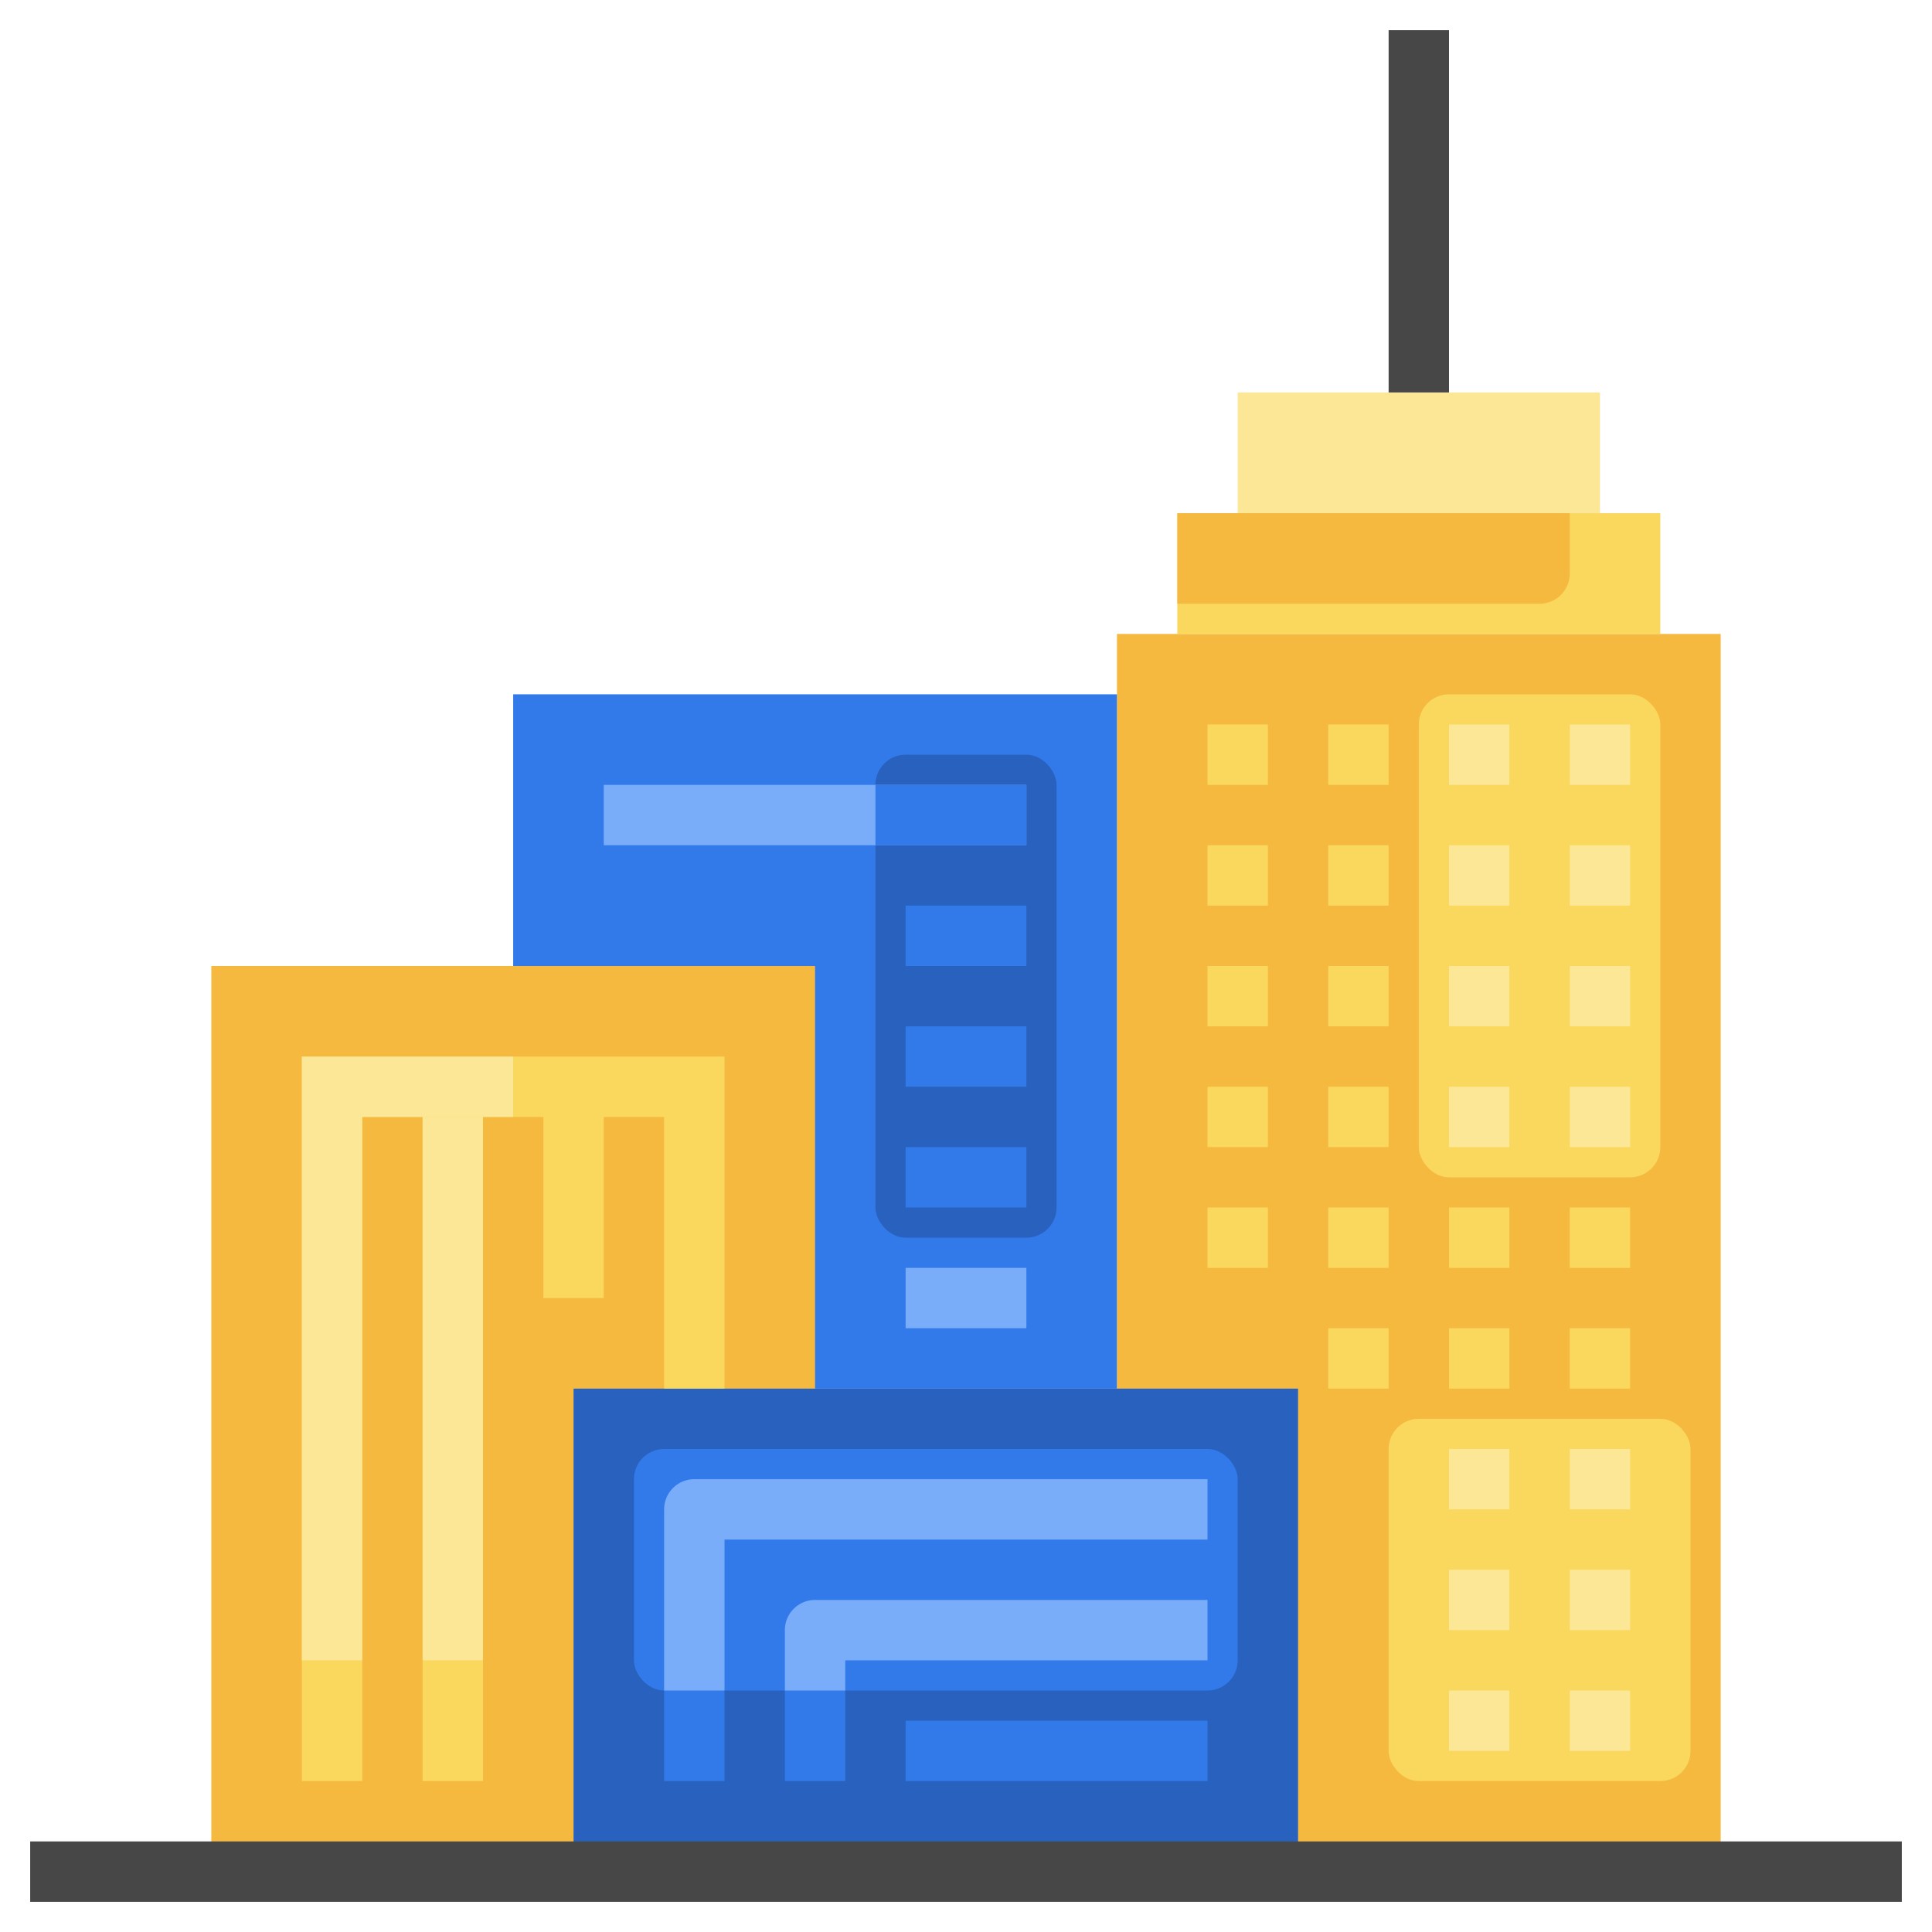 <svg id="Layer_1" height="512" viewBox="0 0 64 64" width="512" xmlns="http://www.w3.org/2000/svg" data-name="Layer 1"><path d="m37 21h20v41h-20z" fill="#f6b940"/><rect fill="#fad85d" height="12" rx="1" width="10" x="46" y="47"/><rect fill="#fad85d" height="16" rx="1" width="8" x="47" y="23"/><path d="m17 23h20v23h-20z" fill="#3279ea"/><path d="m7 32h20v30h-20z" fill="#f6b940"/><rect fill="#2862be" height="16" rx="1" width="6" x="29" y="25"/><path d="m19 46h24v16h-24z" fill="#2862be"/><rect fill="#3279ea" height="8" rx="1" width="20" x="21" y="48"/><path d="m1 61h62v2h-62z" fill="#474747"/><path d="m55 21v-4h-16v4" fill="#fad85d"/><path d="m53 17v-4h-12v4" fill="#fce797"/><path d="m46 1h2v12h-2z" fill="#474747"/><path d="m52 24h2v2h-2z" fill="#fce797"/><path d="m48 24h2v2h-2z" fill="#fce797"/><path d="m44 24h2v2h-2z" fill="#fad85d"/><path d="m40 24h2v2h-2z" fill="#fad85d"/><path d="m52 28h2v2h-2z" fill="#fce797"/><path d="m48 28h2v2h-2z" fill="#fce797"/><path d="m44 28h2v2h-2z" fill="#fad85d"/><path d="m40 28h2v2h-2z" fill="#fad85d"/><path d="m52 32h2v2h-2z" fill="#fce797"/><path d="m48 32h2v2h-2z" fill="#fce797"/><path d="m44 32h2v2h-2z" fill="#fad85d"/><path d="m40 32h2v2h-2z" fill="#fad85d"/><path d="m52 36h2v2h-2z" fill="#fce797"/><path d="m48 36h2v2h-2z" fill="#fce797"/><g fill="#fad85d"><path d="m44 36h2v2h-2z"/><path d="m40 36h2v2h-2z"/><path d="m52 40h2v2h-2z"/><path d="m48 40h2v2h-2z"/><path d="m44 40h2v2h-2z"/><path d="m40 40h2v2h-2z"/><path d="m52 44h2v2h-2z"/><path d="m48 44h2v2h-2z"/></g><path d="m52 48h2v2h-2z" fill="#fce797"/><path d="m48 48h2v2h-2z" fill="#fce797"/><path d="m52 52h2v2h-2z" fill="#fce797"/><path d="m48 52h2v2h-2z" fill="#fce797"/><path d="m52 56h2v2h-2z" fill="#fce797"/><path d="m48 56h2v2h-2z" fill="#fce797"/><path d="m44 44h2v2h-2z" fill="#fad85d"/><path d="m20 26h14v2h-14z" fill="#7aadf9"/><path d="m29 26h5v2h-5z" fill="#3279ea"/><path d="m30 30h4v2h-4z" fill="#3279ea"/><path d="m30 34h4v2h-4z" fill="#3279ea"/><path d="m30 38h4v2h-4z" fill="#3279ea"/><path d="m30 42h4v2h-4z" fill="#7aadf9"/><path d="m14 36h2v23h-2z" fill="#fad85d"/><path d="m14 36h2v19h-2z" fill="#fce797"/><path d="m18 36h2v7h-2z" fill="#fad85d"/><path d="m24 59h-2v-9a1 1 0 0 1 1-1h17v2h-16z" fill="#3279ea"/><path d="m28 59h-2v-5a1 1 0 0 1 1-1h13v2h-12z" fill="#3279ea"/><path d="m30 57h10v2h-10z" fill="#2862be"/><path d="m40 49h-17a1 1 0 0 0 -1 1v6h2v-5h16z" fill="#7aadf9"/><path d="m40 53h-13a1 1 0 0 0 -1 1v2h2v-1h12z" fill="#7aadf9"/><path d="m30 57h10v2h-10z" fill="#3279ea"/><path d="m12 59h-2v-24h14v11h-2v-9h-10z" fill="#fad85d"/><path d="m10 55h2v-18h5v-2h-7z" fill="#fce797"/><path d="m39 17v3h12a1 1 0 0 0 1-1v-2z" fill="#f6b940"/></svg>